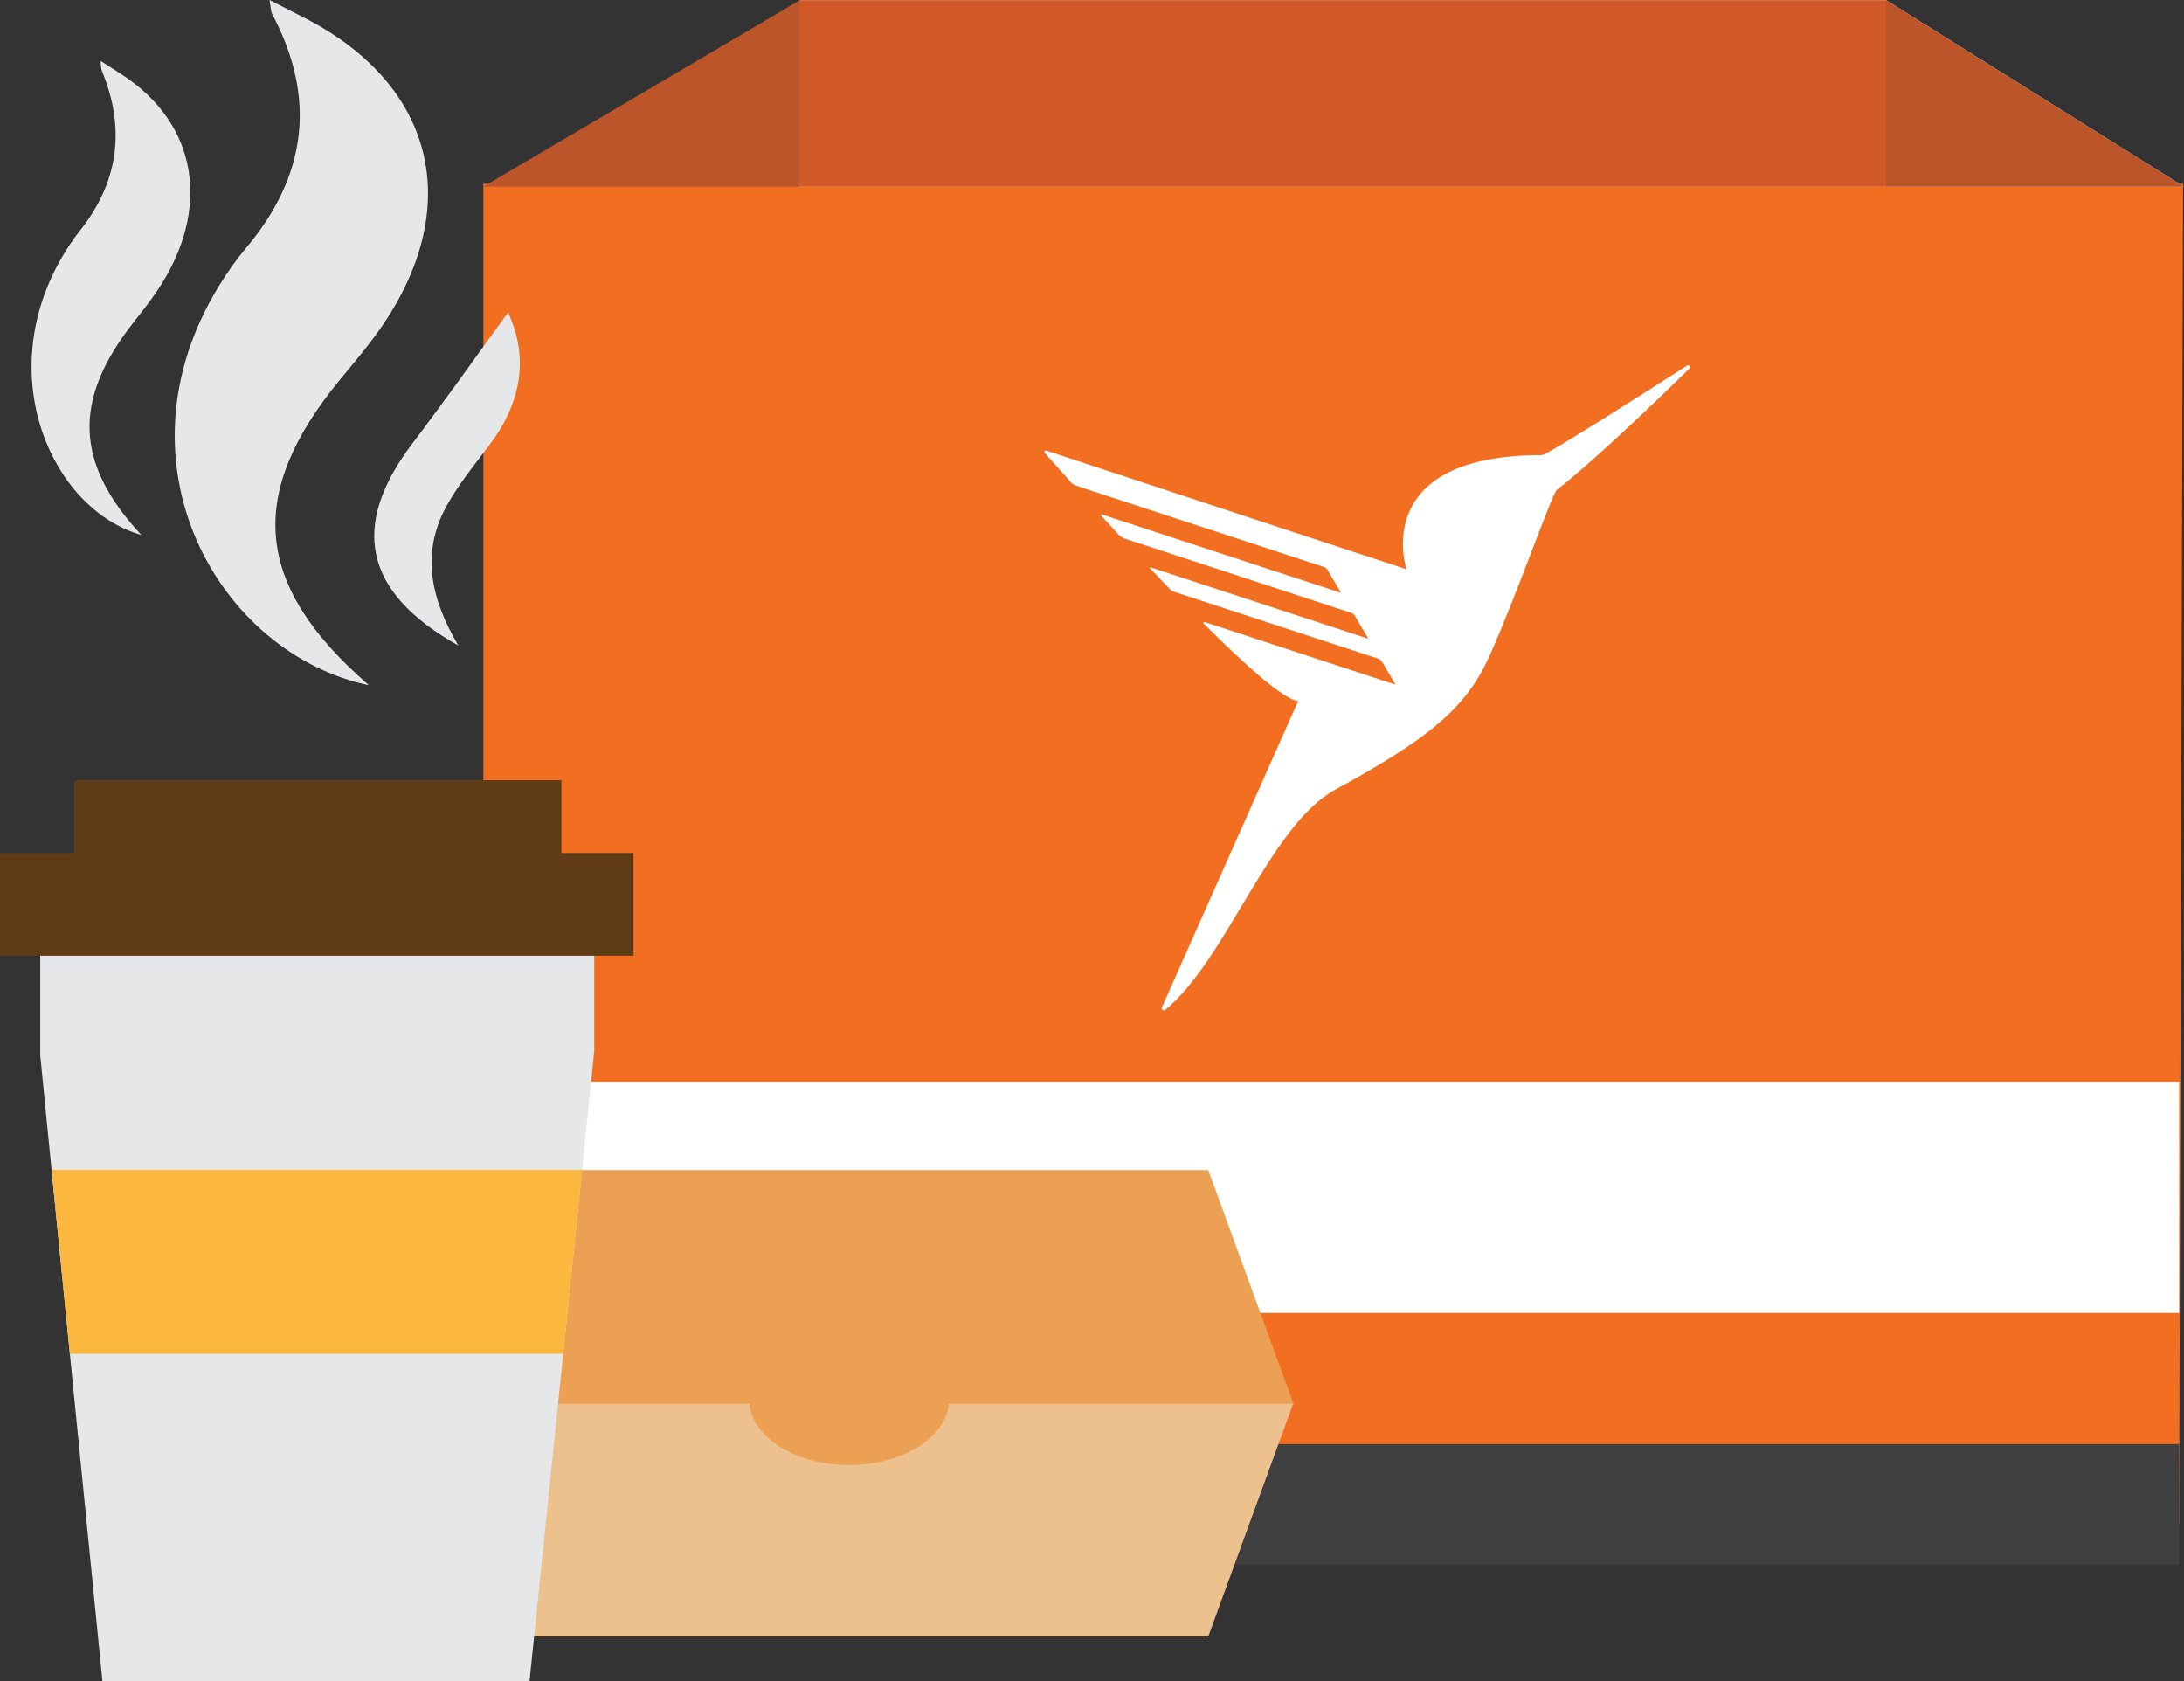 <?xml version="1.0" encoding="utf-8"?>
<!-- Generator: Adobe Illustrator 16.0.0, SVG Export Plug-In . SVG Version: 6.00 Build 0)  -->
<!DOCTYPE svg PUBLIC "-//W3C//DTD SVG 1.1//EN" "http://www.w3.org/Graphics/SVG/1.1/DTD/svg11.dtd">
<svg version="1.1" id="Layer_1" xmlns="http://www.w3.org/2000/svg" xmlns:xlink="http://www.w3.org/1999/xlink" x="0px" y="0px"
	 width="555.976px" height="427.948px" viewBox="0 0 555.976 427.948" enable-background="new 0 0 555.976 427.948"
	 xml:space="preserve">
<rect x="0" y="0" width="555.976" height="427.948" fill="#333333" stroke="none"/>
<g>
	<polygon fill="#F26F21" points="554.731,387.895 123.048,387.895 123.048,46.769 555.731,46.769 	"/>
	<rect x="123.048" y="275.311" fill="#FFFFFF" width="431.684" height="58.884"/>
	<rect x="123.048" y="367.573" fill="#404041" width="431.684" height="30.668"/>
	<path fill="#FFFFFF" d="M392.466,115.842c-44.119,0-34.414,29.052-34.414,29.052c-5.882-1.875-81.029-26.681-91.707-30.205
		c-0.352-0.117-0.635,0.299-0.391,0.578c1.101,1.254,3.289,3.728,6.801,7.626c0.263,0.292,0.603,0.519,0.974,0.647l1.076,0.371
		l62.236,20.408c0.363,0.119,0.673,0.365,0.867,0.695l3.4,5.728c0.036,0.061-0.022,0.133-0.088,0.112l-60.772-19.927
		c-0.16-0.053-0.291,0.137-0.177,0.262c1.442,1.579,2.951,3.221,4.506,4.907c0.425,0.459,0.964,0.808,1.558,1.002l57.693,18.917
		c0.346,0.113,0.638,0.348,0.823,0.66l3.404,5.751c0.036,0.061-0.022,0.132-0.089,0.11l-55.291-18.131
		c-0.131-0.042-0.232,0.117-0.14,0.216c1.716,1.817,3.453,3.641,5.192,5.449c0.216,0.224,0.482,0.392,0.778,0.488l52.022,17.06
		c0.477,0.157,0.881,0.479,1.136,0.911l3.307,5.57c0.036,0.06-0.022,0.133-0.089,0.11l-48.404-15.873
		c-0.246-0.08-0.432,0.229-0.248,0.411c10.782,10.766,20.405,19.335,24.038,19.698l-34.693,77.978
		c-0.231,0.521,0.397,1.002,0.836,0.643c15.63-12.823,26.646-46.978,43.259-56.044c24.062-13.133,33.339-20.834,39.266-33.977
		c6.984-15.49,15.916-41.394,17.226-42.409c9.498-7.349,26.504-23.775,33.706-30.823c0.419-0.411-0.104-1.08-0.598-0.763
		C419.456,99.484,393.857,115.842,392.466,115.842"/>
	<rect x="203.63" y="0.044" fill="#FFFFFF" width="276.506" height="47.498"/>
	<polygon fill="#BD552A" points="122.976,47.542 203.63,47.542 203.63,0.044 	"/>
	<polygon fill="#FFFFFF" points="480.136,0.044 480.136,47.542 555.976,47.542 	"/>
	<rect x="203.63" y="0.044" fill="#D05927" width="276.506" height="47.498"/>
	<polygon fill="#BD552A" points="480.136,0.044 480.136,47.542 555.976,47.542 	"/>
	<polygon fill="#ECC18D" points="307.59,416.538 124.716,416.538 103.008,357.011 329.298,357.011 	"/>
	<path fill="#ECA054" d="M329.298,357.344l-21.708-59.526H124.716l-21.708,59.526h87.741c0.933,8.699,11.945,15.567,25.404,15.567
		c13.457,0,24.471-6.868,25.403-15.567H329.298z"/>
	<polygon fill="#E6E7E8" points="151.269,218.362 151.269,267.589 148.175,297.759 143.367,344.598 134.792,427.948 26.08,427.948 
		17.782,344.598 13.126,297.759 10.248,268.668 10.248,218.362 	"/>
	<polygon fill="#603B17" points="142.907,217.12 142.907,198.599 18.884,198.599 18.884,217.12 0,217.12 0,243.27 161.28,243.27 
		161.28,217.12 	"/>
	<polygon fill="#FCB73F" points="148.175,297.758 143.366,344.598 17.782,344.598 13.126,297.758 	"/>
	<path fill="#E6E7E8" d="M93.931,174.423c-29.383-25.409-31.262-48.729-7.422-77.744c3.397-4.135,6.889-8.214,9.975-12.573
		c21.957-31.033,14.46-62.419-18.904-79.523C74.822,3.171,72.062,1.764,68.61,0c0.325,1.76,0.277,2.818,0.704,3.625
		C80.64,25.014,78.085,44.78,62.6,63.169c-2.517,2.989-4.782,6.235-6.831,9.568C27.98,117.899,55.624,166.396,93.931,174.423"/>
	<path fill="#E6E7E8" d="M35.968,136.16c-16.91-18.196-17.395-34.293-2.301-53.691c2.15-2.765,4.354-5.49,6.324-8.416
		c14.021-20.831,10.393-42.617-9.134-55.19c-1.614-1.039-3.229-2.073-5.25-3.371c0.146,1.216,0.089,1.943,0.322,2.512
		c6.196,14.994,4.12,28.538-5.67,40.823c-1.591,1.995-3.039,4.178-4.358,6.421C-2.005,95.665,13.227,129.713,35.968,136.16"/>
	<path fill="#E6E7E8" d="M116.678,164.315c-6.787-11.477-9.724-23.235-3.021-35.477c3.05-5.573,7.179-10.576,11.017-15.687
		c8.145-10.843,9.94-22.241,4.664-33.617c-8.104,11.124-16.015,22.372-24.33,33.312C89.067,133.834,92.529,150.772,116.678,164.315"
		/>
</g>
</svg>
